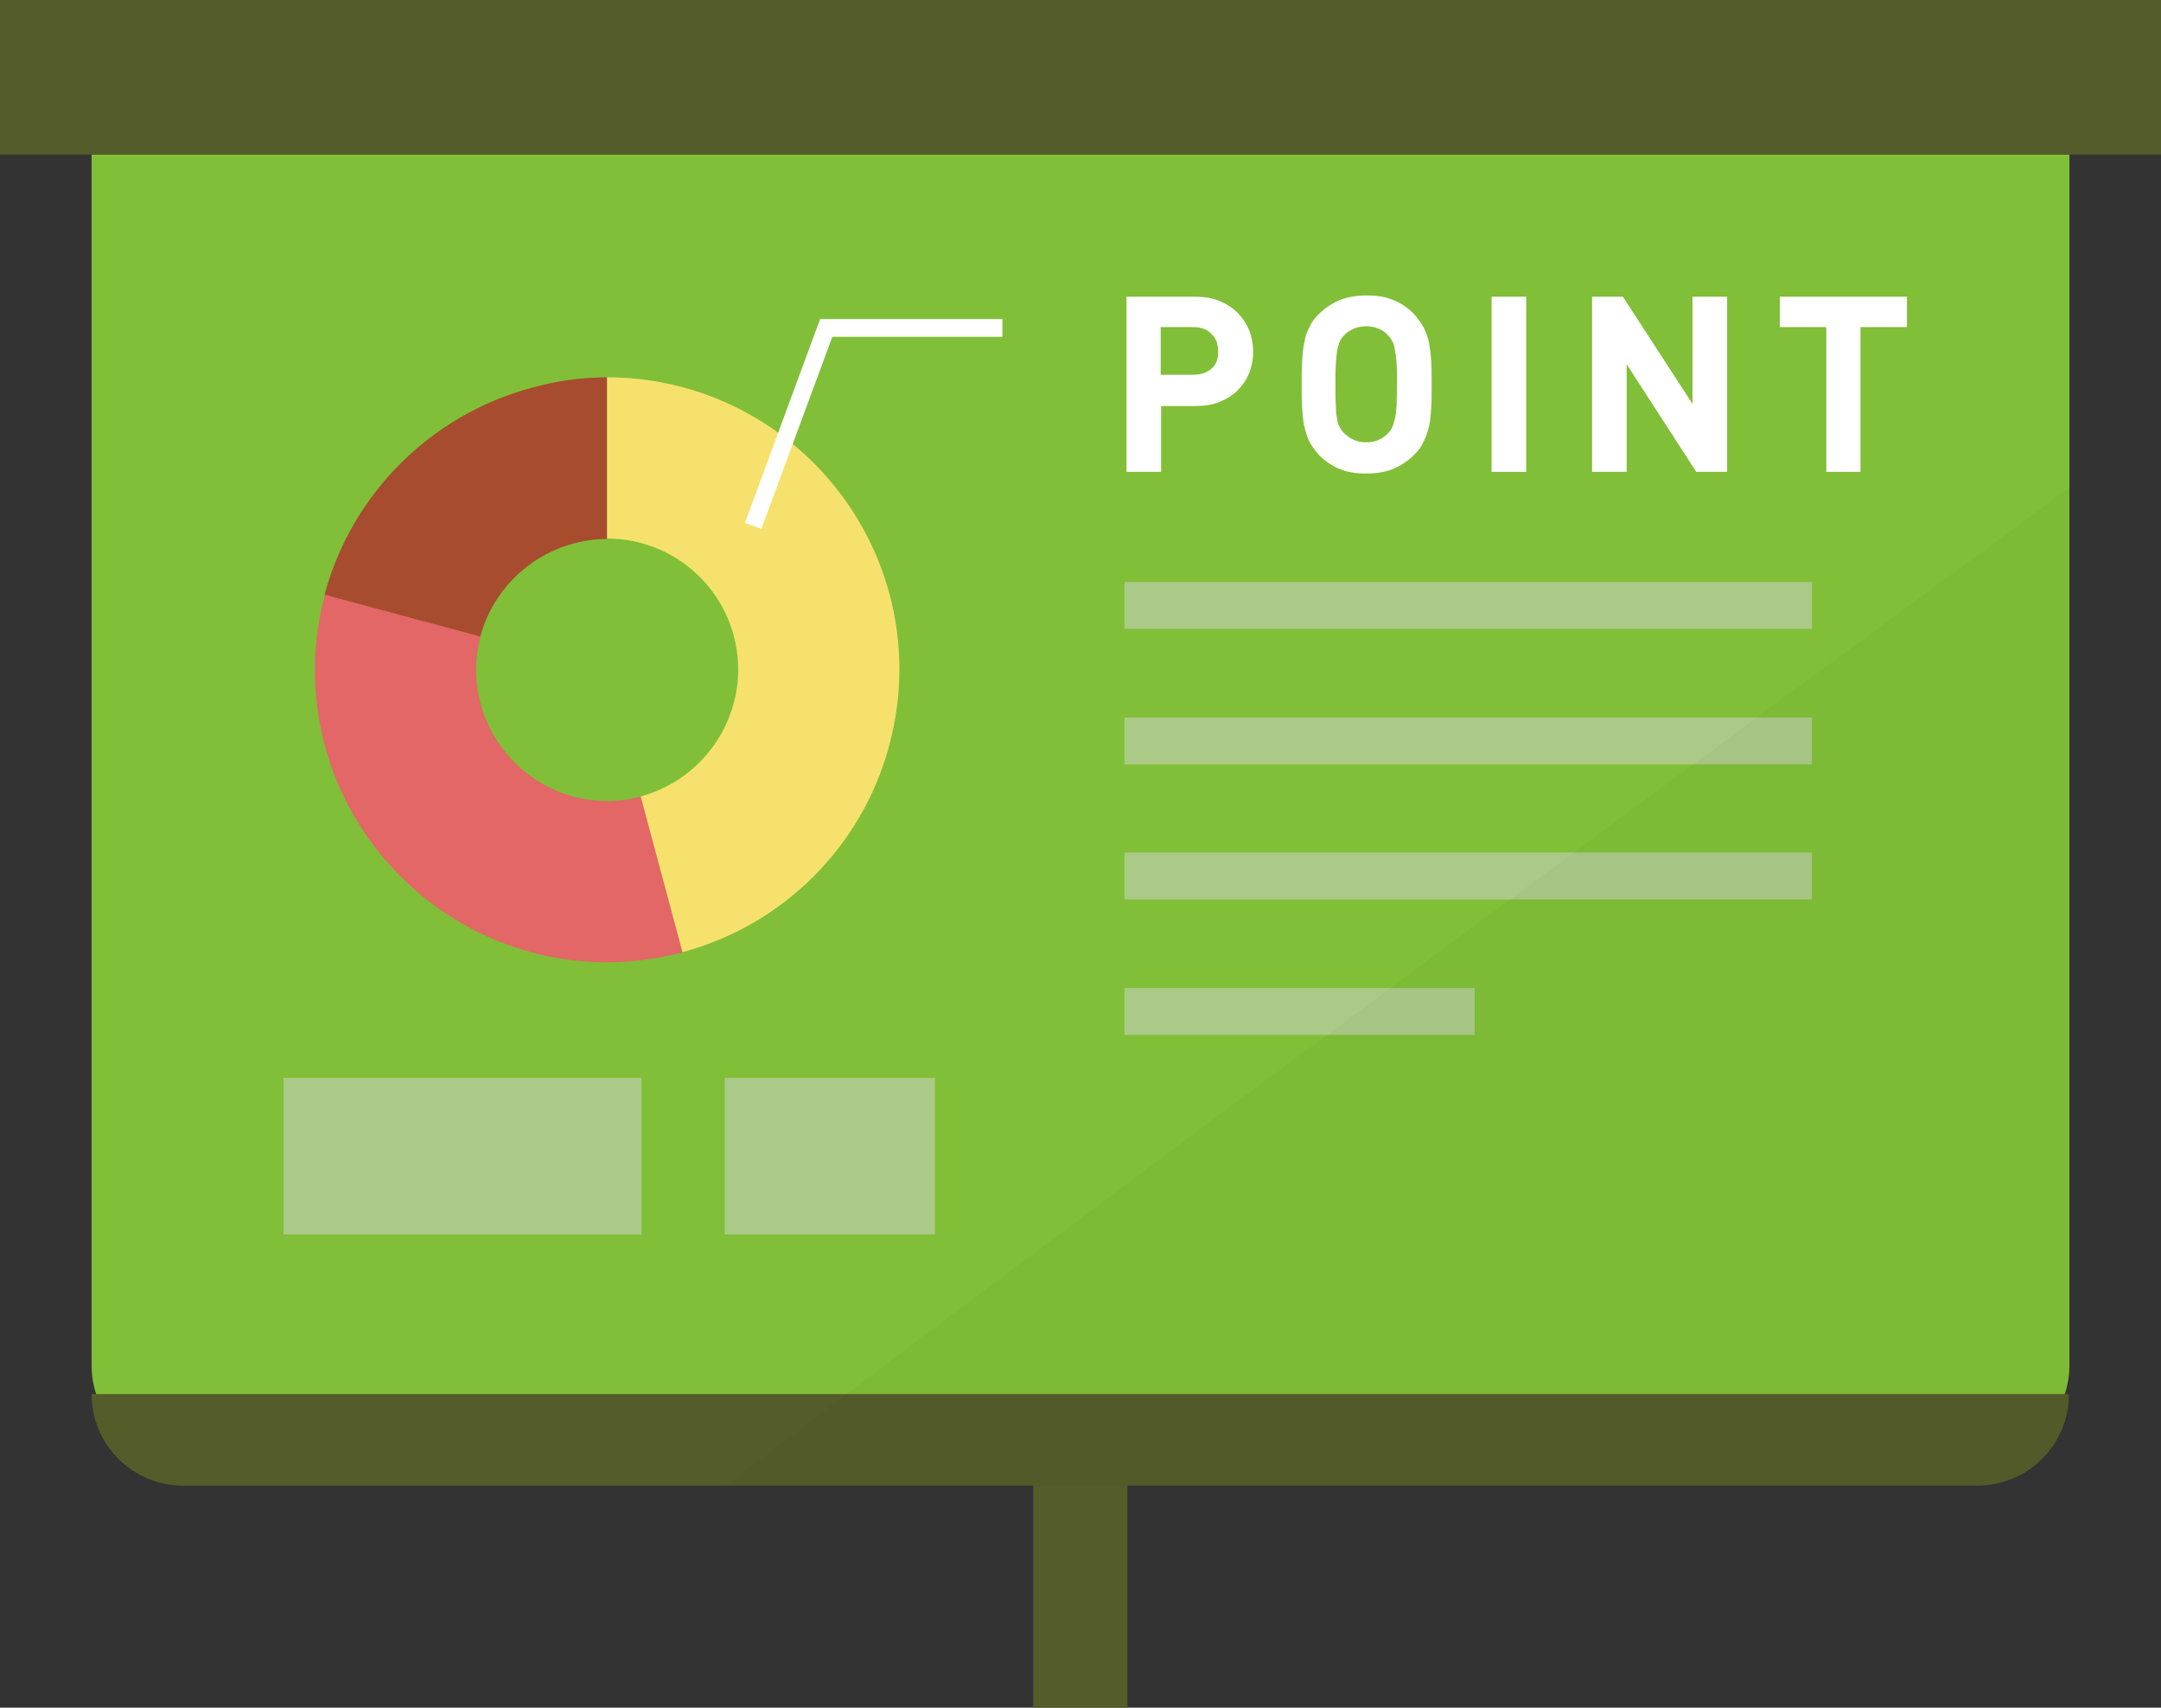 <?xml version="1.0" encoding="iso-8859-1"?>
<!-- Generator: Adobe Illustrator 22.1.0, SVG Export Plug-In . SVG Version: 6.00 Build 0)  -->
<svg version="1.1" id="_x35_" xmlns="http://www.w3.org/2000/svg" xmlns:xlink="http://www.w3.org/1999/xlink" x="0px" y="0px"
	 viewBox="0 0 512 404.6" style="enable-background:new 0 0 512 404.6;" xml:space="preserve">
<rect x="0" y="0" width="512" height="404.6" fill="#333333" stroke="none"/>
<style type="text/css">
	.st0{fill:#81BF38;}
	.st1{fill:#E26766;}
	.st2{fill:#F6E16D;}
	.st3{fill:#A74C2E;}
	.st4{fill:#FFFFFF;}
	.st5{opacity:0.5;fill:#D7D7D8;}
	.st6{fill:#545D2A;}
	.st7{opacity:3.000000e-02;fill:#040000;}
</style>
<g>
	<path class="st0" d="M490.3,36.6v286.9c0,12-9.7,21.7-21.7,21.7H43.4c-12,0-21.7-9.7-21.7-21.7V36.6H490.3z"/>
	<path class="st1" d="M151.9,188.7c-2.6,0.7-5.3,1.1-8,1.1c-17.1,0-31.1-14-31.1-31.1c0-2.8,0.4-5.5,1.1-8l-36.9-9.9
		c-1.5,5.7-2.4,11.7-2.4,17.9c0,38.2,31.1,69.3,69.3,69.3c6.2,0,12.2-0.9,17.9-2.4L151.9,188.7z"/>
	<path class="st2" d="M143.8,89.4v38.2c17.2,0,31.1,13.9,31.1,31.1c0,2.8-0.4,5.5-1.1,8c-2.9,10.7-11.3,19.1-22,22l9.9,36.9
		c23.9-6.4,42.6-25.1,49-49c1.5-5.7,2.4-11.7,2.4-17.9C213.1,120.5,182.1,89.4,143.8,89.4z"/>
	<path class="st3" d="M125.9,91.9c-23.8,6.4-42.6,25.1-49,49l36.9,9.9c2.9-10.7,11.3-19.1,22-22c2.6-0.7,5.3-1.1,8-1.1V89.4
		C137.6,89.4,131.6,90.3,125.9,91.9z"/>
	<g>
		<polygon class="st4" points="176.5,123.9 180.4,125.3 197.2,79.8 237.5,79.8 237.5,75.6 194.3,75.6 		"/>
		<path class="st4" d="M293.2,74.1c-1.2-1.2-2.6-2.1-4.3-2.8c-1.7-0.7-3.7-1-5.8-1h-16.2v41.5h8.2V96.2h8.1c2.2,0,4.1-0.3,5.8-1
			c1.7-0.7,3.2-1.6,4.3-2.8c1.2-1.2,2.1-2.6,2.7-4.1c0.6-1.6,0.9-3.2,0.9-5c0-1.7-0.3-3.4-0.9-5C295.3,76.7,294.4,75.3,293.2,74.1z
			 M287.1,87.3c-1.1,1-2.6,1.5-4.4,1.5H275V77.5h7.6c1.9,0,3.4,0.5,4.4,1.6c1.1,1,1.6,2.4,1.6,4.1C288.7,84.9,288.2,86.3,287.1,87.3
			z"/>
		<path class="st4" d="M338.6,81.3c-0.3-1.3-0.7-2.6-1.3-3.7c-0.6-1.1-1.4-2.2-2.4-3.3c-1.4-1.4-3-2.5-4.8-3.2
			c-1.8-0.8-3.9-1.1-6.3-1.1c-2.4,0-4.6,0.4-6.4,1.1c-1.8,0.8-3.4,1.8-4.8,3.2c-1.1,1-1.9,2.1-2.4,3.3c-0.6,1.1-1,2.4-1.2,3.7
			c-0.3,1.3-0.4,2.8-0.5,4.4c-0.1,1.6-0.1,3.4-0.1,5.4c0,2,0,3.8,0.1,5.4c0.1,1.6,0.2,3.1,0.5,4.4c0.3,1.3,0.7,2.6,1.2,3.7
			c0.6,1.1,1.4,2.2,2.4,3.3c1.4,1.4,3,2.5,4.8,3.2c1.8,0.8,3.9,1.1,6.4,1.1c2.4,0,4.5-0.4,6.3-1.1c1.8-0.8,3.4-1.8,4.8-3.2
			c1.1-1,1.9-2.1,2.4-3.3c0.6-1.1,1-2.4,1.3-3.7c0.3-1.3,0.4-2.8,0.5-4.4c0.1-1.6,0.1-3.4,0.1-5.4c0-2,0-3.8-0.1-5.4
			C339,84.1,338.8,82.6,338.6,81.3z M330.9,96c-0.1,1.3-0.2,2.4-0.4,3.2c-0.2,0.8-0.4,1.5-0.6,2c-0.3,0.5-0.6,1-1,1.4
			c-0.6,0.7-1.3,1.2-2.2,1.6c-0.9,0.4-1.9,0.6-3,0.6c-1.1,0-2.1-0.2-3-0.6c-0.9-0.4-1.6-1-2.3-1.6c-0.4-0.4-0.7-0.9-1-1.4
			c-0.3-0.5-0.5-1.2-0.6-2c-0.2-0.8-0.3-1.9-0.3-3.2c-0.1-1.3-0.1-2.9-0.1-4.9c0-2,0-3.6,0.1-4.9c0.1-1.3,0.2-2.4,0.3-3.2
			c0.2-0.9,0.4-1.5,0.6-2.1c0.3-0.5,0.6-1,1-1.4c0.6-0.7,1.4-1.2,2.3-1.6c0.9-0.4,1.9-0.6,3-0.6c1.1,0,2.1,0.2,3,0.6
			c0.9,0.4,1.6,0.9,2.2,1.6c0.4,0.4,0.7,0.9,1,1.4c0.3,0.5,0.5,1.2,0.6,2.1c0.2,0.9,0.3,1.9,0.4,3.2c0.1,1.3,0.1,2.9,0.1,4.9
			C331,93,330.9,94.6,330.9,96z"/>
		<rect x="353.4" y="70.3" class="st4" width="8.2" height="41.5"/>
		<polygon class="st4" points="401,95.7 384.5,70.3 377.2,70.3 377.2,111.8 385.4,111.8 385.4,86.3 401.9,111.8 409.2,111.8 
			409.2,70.3 401,70.3 		"/>
		<polygon class="st4" points="421.7,70.3 421.7,77.5 432.7,77.5 432.7,111.8 440.8,111.8 440.8,77.5 451.8,77.5 451.8,70.3 		"/>
	</g>
	<g>
		<rect x="266.4" y="202" class="st5" width="162.9" height="11.1"/>
		<rect x="266.4" y="170" class="st5" width="162.9" height="11.1"/>
		<rect x="266.4" y="137.9" class="st5" width="162.9" height="11.1"/>
		<rect x="266.4" y="234.1" class="st5" width="83" height="11.1"/>
		<rect x="67.2" y="255.4" class="st5" width="84.8" height="37.1"/>
		<rect x="171.7" y="255.4" class="st5" width="49.8" height="37.1"/>
	</g>
	<g>
		<rect class="st6" width="512" height="36.6"/>
		<path class="st6" d="M244.9,330.3H21.7c0,12,9.7,21.7,21.7,21.7h201.4v52.6h22.3V352h201.4c12,0,21.7-9.7,21.7-21.7H267.1H244.9z"
			/>
	</g>
	<path class="st7" d="M490.3,115.6v214.9c0,12-9.7,21.7-21.7,21.7h-297C260.2,284.6,422.2,165.5,490.3,115.6z"/>
</g>
</svg>
